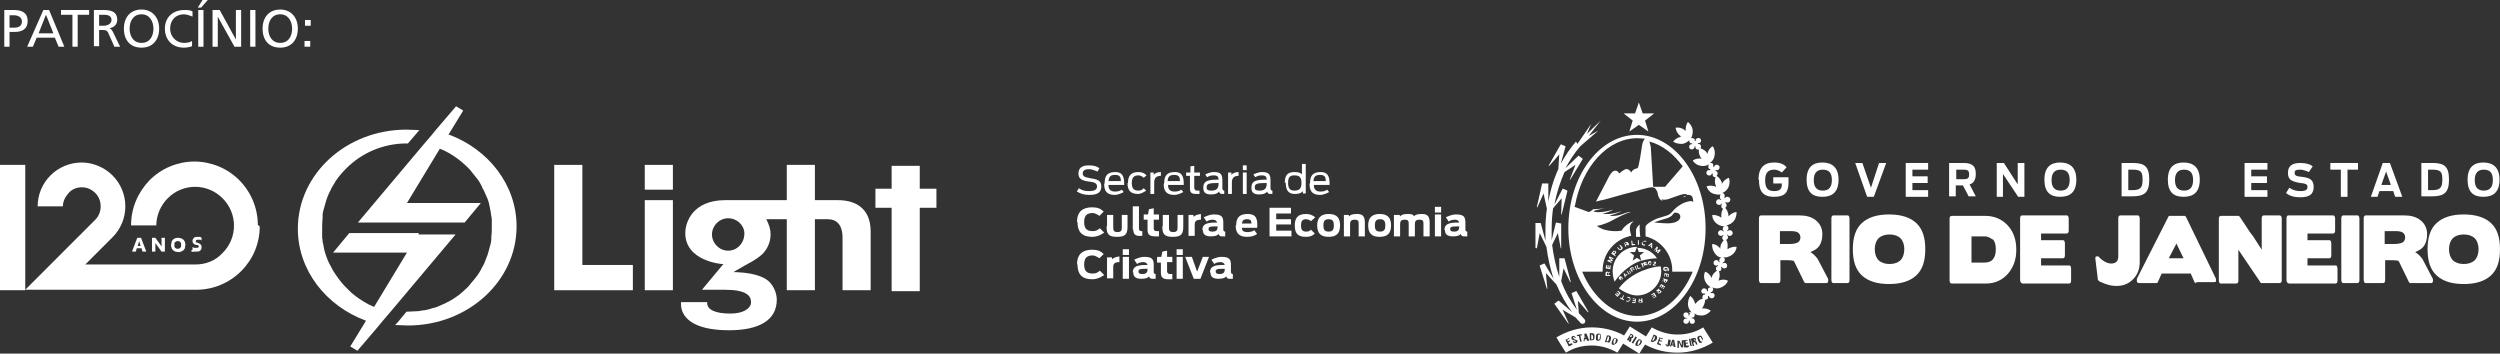 <?xml version="1.0" encoding="UTF-8"?>
<svg id="Camada_2" data-name="Camada 2" xmlns="http://www.w3.org/2000/svg" viewBox="0 0 52.46 7.42">
  <rect x="0" y="0" width="52.46" height="7.42" fill="#333333" stroke="none"/>
  <defs>
    <style>
      .cls-1, .cls-2 {
        fill: #fff;
      }

      .cls-2 {
        fill-rule: evenodd;
      }
    </style>
  </defs>
  <g id="Layer_1" data-name="Layer 1">
    <g>
      <g>
        <g>
          <g>
            <polygon class="cls-2" points="12.22 5.56 12.22 3.46 11.63 3.46 11.63 6.09 13.28 6.09 13.28 5.56 12.22 5.56"/>
            <rect class="cls-1" x="13.53" y="4.2" width=".59" height="1.89"/>
            <rect class="cls-1" x="13.53" y="3.46" width=".59" height=".52"/>
            <path class="cls-2" d="M17.59,4.2h-.49v-.74h-.59v.74h-1.29c-.68,0-.84.46-.84.69,0,.59.76.65.77.65h.03s-.45.54-.45.54h.02c.11,0,.27,0,.46,0,.44,0,.55.12.55.26,0,.13-.16.24-.43.24-.32,0-.49-.08-.49-.22v-.02h-.55s0,.03,0,.04c0,.25.21.55,1.01.55.61,0,1-.2,1-.64,0-.09-.03-.24-.15-.37-.06-.06-.22-.19-.71-.21-.02,0-.03,0-.05,0,0,0,.08-.05.12-.07.16-.1.34-.17.49-.31.1-.1.17-.25.17-.41,0-.11-.03-.2-.09-.32h.43v1.49h.59v-1.49h.27c.18,0,.31.11.31.39v1.1h.59v-1.23c0-.51-.34-.66-.69-.66h0ZM15.28,5.26c-.19,0-.34-.16-.34-.34s.15-.34.34-.34.34.15.34.32c0,.2-.15.36-.34.36Z"/>
            <g>
              <path class="cls-2" d="M9.39,2.86l.03-.05.3-.49-.15-.09-.41.48-.05.06-.04.05-.18.21-1.38,1.64h2.24l.34-.41h-1.55l.69-1.14c.25.1.46.26.64.45.01.01.02.03.03.04.04.05.08.1.12.15.04.05.07.11.1.17,0,.02.02.04.03.06.03.06.05.12.08.18.02.05.03.09.04.14.01.05.02.1.03.15,0,.05.02.1.02.15,0,.05,0,.1,0,.15,0,.07,0,.14-.01.2,0,.02,0,.03,0,.05,0,.07-.02.13-.04.2-.01.05-.03.1-.04.14-.02.06-.05.12-.07.18-.03.05-.05.1-.08.15-.04.07-.09.14-.15.21-.04.04-.07.09-.11.13-.06.06-.13.12-.19.17-.07.05-.14.1-.22.14-.03.01-.05.03-.08.04-.03.01-.06.03-.09.04-.04.02-.09.04-.14.05-.06.02-.13.04-.19.05-.05,0-.1.02-.15.02-.07,0-.14.01-.2.01-.01,0-.02,0-.03,0l-.19.23-.05.05c.09,0,.18.01.27.01,1.26,0,2.28-.93,2.28-2.08,0-.87-.59-1.62-1.43-1.93Z"/>
              <path class="cls-2" d="M8.79,4.89h-1.46l-.34.41h1.55l-.69,1.14c-.15-.06-.29-.15-.42-.25-.04-.03-.08-.07-.12-.11-.03-.03-.06-.06-.09-.09-.09-.1-.16-.2-.23-.31-.03-.06-.06-.11-.09-.17-.05-.11-.09-.22-.11-.34,0-.03-.01-.06-.02-.09,0-.03,0-.06-.01-.09,0-.06,0-.12,0-.19,0-.08,0-.15.01-.23,0-.02,0-.04,0-.06,0-.04.01-.07.02-.11.02-.07.04-.14.06-.21.03-.09.07-.17.11-.25.03-.05.06-.1.09-.15.06-.09.14-.18.22-.26.32-.32.77-.52,1.26-.52.01,0,.02,0,.03,0l.24-.28c-.09,0-.18-.01-.27-.01-1.26,0-2.28.93-2.28,2.08,0,.87.59,1.62,1.43,1.93l-.03.05-.3.49.15.09.41-.48.05-.06.04-.05.18-.21,1.38-1.64h-.78Z"/>
            </g>
            <polygon class="cls-2" points="19.65 3.96 19.3 3.96 19.3 3.48 18.71 3.48 18.71 3.96 18.37 3.96 18.37 4.36 18.71 4.36 18.71 6.11 19.3 6.11 19.3 4.36 19.65 4.36 19.65 3.96"/>
          </g>
          <path class="cls-1" d="M5.45,4.75c0,.36-.14.69-.39.94s-.59.39-.94.39H.53l1.47-1.47c.15-.15.15-.41,0-.56-.07-.07-.17-.12-.28-.12s-.21.04-.28.12-.12.17-.12.28h-.53c0-.25.1-.48.27-.65s.41-.27.65-.27.48.1.65.27c.36.36.36.94,0,1.3l-.57.57h2.31c.22,0,.42-.08.57-.24.32-.32.32-.83,0-1.15s-.83-.32-1.15,0c-.15.15-.24.36-.24.57h-.53c0-.36.14-.69.39-.95.25-.25.59-.39.94-.39s.69.14.94.39.39.59.39.94ZM0,3.46v2.63h.53v-2.63h-.53ZM2.77,5.28h.08l.02-.07h.1l.02.07h.08l-.11-.29h-.08l-.11.29ZM2.89,5.16l.03-.1.03.1h-.07ZM3.19,5.28h.07v-.18l.13.18h.07v-.29h-.07v.18l-.13-.18h-.07v.29ZM3.8,5.28s.04-.02.05-.03c.01-.01.03-.03.03-.05s.01-.04.01-.06,0-.04-.01-.06c0-.02-.02-.03-.03-.05-.01-.01-.03-.02-.05-.03-.02,0-.04-.01-.06-.01s-.04,0-.06.01c-.02,0-.04.02-.05.03-.01.01-.03.03-.03.05,0,.02-.01.04-.01.06s0,.04.01.06c0,.02.02.03.03.05.01.01.03.02.05.03.02,0,.04.01.06.01s.04,0,.06-.01ZM3.8,5.18s-.02.02-.03.03-.02.01-.04.01-.03,0-.04-.01c-.01,0-.02-.02-.03-.03,0-.01,0-.03,0-.04s0-.03,0-.04c0-.01.02-.02.03-.03s.02-.01.04-.01.03,0,.04.01c.01,0,.02.02.03.03,0,.01,0,.03,0,.04s0,.03,0,.04ZM4,5.27s.02,0,.03.01.02,0,.04,0c.01,0,.03,0,.04,0,.04,0,.07,0,.09-.02.02-.02.03-.04.03-.07,0-.02,0-.04-.02-.06-.01-.01-.04-.03-.07-.04-.02,0-.03,0-.03-.01,0,0,0-.01,0-.02,0-.02.01-.03.04-.03.01,0,.03,0,.04,0,.01,0,.03,0,.04.02v-.06s-.01-.01-.03-.02c-.02,0-.03,0-.05,0-.03,0-.06,0-.08.02-.02.02-.03.04-.03.06,0,.02,0,.04.02.06s.04.03.07.03c.01,0,.02,0,.03.01,0,0,.01,0,.01.01,0,0,0,0,0,.01,0,.02-.01.03-.04.03-.02,0-.03,0-.05,0s-.03-.01-.04-.02v.06Z"/>
        </g>
        <g>
          <g>
            <path class="cls-1" d="M22.6,4.01l.04-.06c.07.05.14.06.21.06.12,0,.17-.03.17-.1s-.07-.09-.17-.1c-.14-.02-.22-.05-.22-.17s.08-.17.22-.17c.1,0,.17.02.22.06l-.04.07s-.11-.05-.17-.05c-.1,0-.14.03-.14.09,0,.07.06.08.16.1.13.02.23.04.23.17,0,.12-.07.18-.25.18-.1,0-.18-.02-.26-.07"/>
            <path class="cls-1" d="M23.18,3.84c0-.13.04-.23.22-.23s.19.13.19.27h-.33c0,.08.03.14.14.14.07,0,.11-.02.14-.04l.04.05s-.1.06-.19.06c-.18,0-.22-.1-.22-.23M23.26,3.8h.26c0-.07-.01-.13-.12-.13s-.13.05-.14.13"/>
            <path class="cls-1" d="M23.67,3.84c0-.14.05-.23.22-.23.08,0,.13.03.17.07l-.06.05s-.05-.05-.11-.05c-.11,0-.14.06-.14.16s.03.16.14.16c.05,0,.08-.02.11-.05l.05.05s-.09.07-.17.07c-.17,0-.22-.09-.22-.23"/>
            <path class="cls-1" d="M24.15,3.62h.06s0,.05,0,.05c.02-.03.07-.06.15-.06v.08c-.11,0-.14.06-.14.14v.24h-.08v-.45Z"/>
            <path class="cls-1" d="M24.43,3.84c0-.13.04-.23.22-.23s.19.13.19.27h-.33c0,.08.03.14.14.14.07,0,.11-.02.14-.04l.04.05s-.1.06-.19.06c-.18,0-.22-.1-.22-.23M24.5,3.8h.26c0-.07-.01-.13-.12-.13s-.13.05-.14.13"/>
            <path class="cls-1" d="M24.9,3.62h.08v-.13s.08-.01.08-.01v.14h.12v.07h-.12v.25s0,.06.06.06h.05v.07s-.06,0-.07,0c-.11,0-.13-.04-.13-.12v-.26h-.08v-.07Z"/>
            <path class="cls-1" d="M25.25,3.94c0-.13.07-.17.3-.17h.02c0-.06-.02-.09-.11-.09-.06,0-.1.02-.13.04l-.04-.06s.1-.05.18-.05c.15,0,.18.05.18.18v.16s0,.05.04.05v.07s-.02,0-.03,0c-.05,0-.07-.01-.08-.05-.03.04-.08.06-.17.06-.13,0-.16-.06-.16-.14M25.57,3.87v-.03h-.02c-.19,0-.23.02-.23.09,0,.05.02.07.1.07.1,0,.15-.04.15-.14"/>
            <path class="cls-1" d="M25.78,3.62h.06s0,.05,0,.05c.02-.03.07-.06.15-.06v.08c-.11,0-.14.06-.14.14v.24h-.08v-.45Z"/>
            <path class="cls-1" d="M26.08,3.47h.08v.1h-.08v-.1ZM26.08,3.62h.08v.45h-.08v-.45Z"/>
            <path class="cls-1" d="M26.26,3.94c0-.13.07-.17.3-.17h.02c0-.06-.02-.09-.11-.09-.06,0-.1.02-.13.04l-.04-.06s.1-.05.18-.05c.15,0,.18.05.18.18v.16s0,.05.04.05v.07s-.02,0-.03,0c-.05,0-.07-.01-.08-.05-.03.04-.08.06-.17.06-.13,0-.16-.06-.16-.14M26.58,3.87v-.03h-.02c-.19,0-.23.02-.23.09,0,.05.02.07.1.07.1,0,.15-.04.15-.14"/>
            <path class="cls-1" d="M26.96,3.84c0-.14.04-.23.2-.23.09,0,.14.02.16.05v-.22h.08v.62h-.06s0-.05,0-.05c-.03.04-.08.06-.17.06-.15,0-.19-.1-.19-.24M27.31,3.84c0-.12-.04-.16-.15-.16s-.13.06-.13.16.03.16.13.16.15-.04.15-.16"/>
            <path class="cls-1" d="M27.49,3.84c0-.13.04-.23.22-.23s.19.13.19.27h-.33c0,.08.03.14.14.14.07,0,.11-.02.14-.04l.04.05s-.1.06-.19.06c-.18,0-.22-.1-.22-.23M27.56,3.8h.26c0-.07-.01-.13-.12-.13s-.13.05-.14.13"/>
            <path class="cls-1" d="M22.6,4.66c0-.22.12-.31.32-.31.11,0,.18.03.24.09l-.09.09s-.08-.06-.14-.06c-.13,0-.18.06-.18.19s.05.19.18.19c.08,0,.11-.03.15-.06l.09.09s-.11.09-.25.09c-.22,0-.31-.11-.31-.31"/>
            <path class="cls-1" d="M23.23,4.75v-.24h.13v.25c0,.06,0,.11.09.11s.09-.05.09-.11v-.25h.12v.24c0,.16-.04.22-.22.22s-.22-.06-.22-.22"/>
            <path class="cls-1" d="M23.77,4.82v-.49h.13v.47s0,.05.05.05h.02v.1s-.04,0-.06,0c-.08,0-.13-.03-.13-.14"/>
            <path class="cls-1" d="M24.01,4.5h.08l.02-.11.1-.02v.13h.11v.11h-.11v.19s0,.05.06.05h.05v.11s-.05,0-.08,0c-.12,0-.16-.04-.16-.14v-.21h-.08v-.11Z"/>
            <path class="cls-1" d="M24.4,4.75v-.24h.13v.25c0,.06,0,.11.09.11s.09-.05.09-.11v-.25h.12v.24c0,.16-.04.22-.22.22s-.22-.06-.22-.22"/>
            <path class="cls-1" d="M24.94,4.51h.1s.01.04.01.04c.02-.03.08-.05.15-.06v.12c-.11,0-.13.04-.13.11v.23h-.13v-.45Z"/>
            <path class="cls-1" d="M25.23,4.83c0-.13.09-.16.29-.16h.02s-.01-.06-.09-.06c-.06,0-.11.02-.13.04l-.06-.09s.11-.06.21-.06c.17,0,.2.05.2.18v.14s0,.04.04.04v.1s-.03,0-.05,0c-.05,0-.07,0-.09-.05-.02.03-.07.05-.16.05-.14,0-.17-.06-.17-.14M25.55,4.77v-.02h-.01c-.16,0-.18.01-.18.06,0,.03.02.05.08.05.08,0,.11-.03.11-.1"/>
            <path class="cls-1" d="M25.94,4.73c0-.13.04-.24.24-.24s.21.13.2.29h-.32c0,.06.03.09.12.09.07,0,.11-.02.14-.04l.06.08c-.06.04-.12.06-.21.06-.2,0-.24-.11-.24-.24M26.06,4.69h.2c0-.05-.01-.09-.09-.09s-.1.03-.11.09"/>
            <polygon class="cls-1" points="26.64 4.36 27.09 4.36 27.09 4.48 26.78 4.48 26.78 4.6 27.09 4.6 27.09 4.71 26.78 4.71 26.78 4.84 27.1 4.84 27.1 4.96 26.64 4.96 26.64 4.36"/>
            <path class="cls-1" d="M27.17,4.73c0-.13.04-.24.24-.24.08,0,.14.03.19.07l-.09.08s-.05-.04-.1-.04c-.09,0-.11.05-.11.13s.02.13.11.13c.04,0,.07-.01.1-.04l.08.08c-.05.05-.1.07-.19.07-.19,0-.23-.1-.23-.24"/>
            <path class="cls-1" d="M27.64,4.73c0-.15.07-.24.24-.24s.24.08.24.24-.07.24-.24.24-.24-.08-.24-.24M27.99,4.73c0-.08-.02-.13-.11-.13s-.11.05-.11.13.02.13.11.13.11-.05.11-.13"/>
            <path class="cls-1" d="M28.2,4.51h.1s.01.03.01.03c.02-.03.07-.05.17-.05.14,0,.16.08.16.19v.28h-.13v-.25c0-.06,0-.1-.08-.1-.09,0-.1.04-.1.1v.25h-.13v-.45Z"/>
            <path class="cls-1" d="M28.71,4.73c0-.15.07-.24.24-.24s.24.08.24.24-.07.24-.24.24-.24-.08-.24-.24M29.07,4.73c0-.08-.02-.13-.11-.13s-.11.05-.11.13.02.13.11.13.11-.05.11-.13"/>
            <path class="cls-1" d="M29.27,4.51h.1s.01.03.01.03c.02-.03.07-.05.16-.05.1,0,.12.02.13.05.02-.03.07-.05.17-.05.14,0,.16.08.16.19v.28h-.13v-.25c0-.06,0-.1-.08-.1-.09,0-.1.04-.1.1v.25h-.13v-.25c0-.06,0-.1-.08-.1-.09,0-.1.04-.1.1v.25h-.13v-.45Z"/>
            <path class="cls-1" d="M30.11,4.34h.13v.12h-.13v-.12ZM30.11,4.5h.13v.46h-.13v-.46Z"/>
            <path class="cls-1" d="M30.31,4.83c0-.13.09-.16.29-.16h.02s-.01-.06-.09-.06c-.06,0-.11.02-.13.04l-.06-.09s.11-.06.21-.06c.17,0,.2.05.2.18v.14s0,.04.04.04v.1s-.03,0-.05,0c-.05,0-.07,0-.09-.05-.02.03-.07.05-.16.05-.14,0-.17-.06-.17-.14M30.62,4.77v-.02h-.01c-.16,0-.18.01-.18.06,0,.03.02.05.08.05.08,0,.11-.03.11-.1"/>
            <path class="cls-1" d="M22.6,5.55c0-.22.12-.31.32-.31.11,0,.18.03.24.09l-.09.09s-.08-.06-.14-.06c-.13,0-.18.06-.18.19s.05.19.18.19c.08,0,.11-.03.15-.06l.09.09s-.11.09-.25.09c-.22,0-.31-.11-.31-.31"/>
            <path class="cls-1" d="M23.23,5.4h.1s.01.04.01.04c.02-.03.08-.05.15-.06v.12c-.11,0-.13.04-.13.11v.23h-.13v-.45Z"/>
            <path class="cls-1" d="M23.56,5.23h.13v.12h-.13v-.12ZM23.56,5.39h.13v.46h-.13v-.46Z"/>
            <path class="cls-1" d="M23.77,5.72c0-.13.09-.16.29-.16h.02s-.01-.06-.09-.06c-.06,0-.11.02-.13.04l-.06-.09s.11-.06.21-.06c.17,0,.2.05.2.18v.14s0,.04.04.04v.1s-.03,0-.05,0c-.05,0-.07,0-.09-.05-.02.03-.07.05-.16.05-.14,0-.17-.06-.17-.14M24.08,5.66v-.02h-.01c-.16,0-.18.01-.18.06,0,.03.02.05.08.05.08,0,.11-.03.11-.1"/>
            <path class="cls-1" d="M24.29,5.39h.08l.02-.11.1-.02v.13h.11v.11h-.11v.19s0,.06.06.06h.05v.11s-.05,0-.08,0c-.12,0-.16-.04-.16-.14v-.21h-.08v-.11Z"/>
            <path class="cls-1" d="M24.69,5.23h.13v.12h-.13v-.12ZM24.69,5.39h.13v.46h-.13v-.46Z"/>
            <polygon class="cls-1" points="24.87 5.39 25.01 5.39 25.12 5.7 25.24 5.39 25.37 5.39 25.19 5.85 25.05 5.85 24.87 5.39"/>
            <path class="cls-1" d="M25.39,5.72c0-.13.09-.16.29-.16h.02s-.01-.06-.09-.06c-.06,0-.11.02-.13.04l-.06-.09s.11-.06.21-.06c.17,0,.2.05.2.18v.14s0,.04.04.04v.1s-.03,0-.05,0c-.05,0-.07,0-.09-.05-.02.03-.07.05-.16.05-.14,0-.17-.06-.17-.14M25.7,5.66v-.02h-.01c-.16,0-.18.01-.18.06,0,.03.02.05.08.05.08,0,.11-.03.11-.1"/>
          </g>
          <g>
            <path class="cls-2" d="M35.43,6.56s.04-.02.07,0c-.04-.04-.07-.09-.08-.16,0-.07.01-.14.05-.19.05.04.09.1.1.17,0,0,.01-.02.02-.02.04-.05.08-.08.14-.09-.01-.02-.01-.04,0-.06,0-.02.03-.03.05-.03,0,0,0-.01,0-.02-.02,0-.04,0-.05,0-.03-.02-.04-.05-.02-.08.02-.03.05-.04.08-.02.02,0,.03.03.03.05,0,0,.01,0,.02,0,0-.02,0-.04,0-.05.01-.02.03-.03.06-.03-.05-.03-.09-.07-.12-.13-.03-.07-.03-.14,0-.2.06.02.11.07.14.14,0,0,0-.02,0-.03.02-.06.06-.1.11-.13-.02-.01-.03-.04-.02-.06,0-.02.02-.03.04-.04,0,0,0-.01,0-.02-.01.01-.03.02-.05.01-.03,0-.05-.04-.04-.07,0-.03.04-.05.07-.04.02,0,.03.02.04.04,0,0,.01,0,.02,0-.01-.01-.02-.03-.01-.05,0-.03.03-.04.05-.04-.06-.01-.11-.04-.15-.1-.04-.06-.06-.13-.05-.19.06,0,.13.04.17.1,0,0,0-.02,0-.03,0-.06.04-.11.07-.15-.02-.01-.03-.03-.03-.05,0-.02.01-.04.03-.05,0,0-.01,0-.01-.01-.01.01-.03.02-.05.02-.03,0-.06-.03-.06-.06,0-.03.03-.06.06-.06.02,0,.04.01.05.03,0,0,0,0,.01-.01-.01-.01-.02-.03-.02-.05,0-.03.02-.05.04-.05-.06,0-.12-.02-.17-.06-.06-.05-.09-.11-.09-.18.06,0,.13.01.19.06,0,0,0-.02,0-.03,0-.06,0-.11.04-.16-.02,0-.04-.02-.04-.05,0-.02,0-.04.02-.05,0,0-.01,0-.02-.01,0,.02-.02.03-.04.03-.03,0-.06-.01-.07-.05,0-.03.01-.06.05-.07.02,0,.04,0,.05.02,0,0,0-.01.01-.02-.02,0-.03-.02-.03-.04,0-.02,0-.04.02-.06-.05.01-.11,0-.17-.02-.07-.03-.11-.09-.13-.15.06-.02.13-.02.2.01,0,0,0-.02-.01-.03-.02-.06-.02-.12,0-.17-.02,0-.05-.01-.06-.03,0-.02,0-.04,0-.05,0,0-.01,0-.02,0,0,.02-.01.03-.03.04-.03.01-.06,0-.08-.03-.01-.03,0-.06.03-.08.02,0,.04,0,.05,0,0,0,0-.01,0-.02-.02,0-.03-.01-.04-.03-.01-.02,0-.05.01-.07-.05.03-.11.04-.17.03-.07-.01-.13-.05-.17-.11.05-.04.12-.05.19-.04,0,0-.01-.01-.02-.02-.03-.05-.05-.11-.04-.17-.02,0-.05,0-.06-.02-.01-.01-.02-.03-.01-.05,0,0-.01,0-.02,0,0,.02,0,.04-.02.05-.02.02-.06.02-.08,0-.02-.02-.02-.06,0-.08.01-.01.03-.02.05-.01,0,0,0-.01,0-.02-.02,0-.04,0-.05-.02-.01-.01-.02-.03-.01-.05-.04.04-.09.07-.15.08-.07,0-.14-.01-.19-.05.04-.05.1-.09.17-.1,0,0-.02,0-.02-.02-.06-.04-.09-.11-.1-.17.06-.01.13,0,.19.05,0,0,.01.01.02.02,0-.07.01-.14.05-.19.05.04.09.1.1.17,0,.06,0,.12-.04.17.02-.01.05,0,.07.01.01.01.02.03.01.05,0,0,.01,0,.02,0,0-.02,0-.04.02-.05.02-.02.06-.02.08,0,.02.02.02.06,0,.08-.01.01-.03.02-.05.01,0,0,0,.01,0,.02.02,0,.04,0,.05.02.02.02.02.05,0,.07.05.02.11.05.14.1,0,0,.01.02.01.02.01-.07.05-.13.11-.16.04.05.05.12.04.19-.01.07-.05.13-.1.16.03,0,.06,0,.07.03,0,.02,0,.04,0,.05,0,0,.01,0,.02,0,0-.02.02-.03.03-.04.03-.01.06,0,.08.03.01.03,0,.06-.03.08-.02,0-.04,0-.05,0,0,0,0,.01,0,.02.02,0,.03.01.04.03.01.02,0,.05-.02.07.05.03.09.08.11.14,0,0,0,.02,0,.03.03-.06.09-.11.15-.13.02.06.02.13-.01.2-.03.06-.08.1-.13.12.02,0,.05.02.05.05,0,.02,0,.04-.01.05,0,0,.01,0,.02.01,0-.02.02-.03.04-.03.03,0,.06.01.07.05,0,.03-.01.06-.05.07-.02,0-.04,0-.05-.01,0,0,0,.01-.01.02.02,0,.03.02.03.04,0,.02,0,.05-.03.06.04.04.06.09.07.15,0,0,0,.02,0,.03.05-.05.11-.09.17-.09,0,.06-.01.13-.06.19-.04.05-.1.08-.16.09.03,0,.05.03.05.06,0,.02-.01.04-.03.05,0,0,0,0,.01.01.01-.01.03-.02.05-.02.03,0,.06.03.06.06,0,.03-.03.06-.06.06-.02,0-.04,0-.05-.03,0,0,0,0-.01.01.01.01.02.03.02.05,0,.03-.02.05-.04.05.03.05.04.1.03.17,0,0,0,.02,0,.03.06-.04.13-.06.19-.05,0,.06-.04.13-.1.17-.06.04-.12.06-.18.05.03.01.04.04.03.07,0,.02-.02.03-.04.04,0,0,0,0,0,.02.01-.01.03-.02.05-.01.03,0,.05.04.04.07,0,.03-.04.05-.07.04-.02,0-.03-.02-.04-.03,0,0-.01,0-.02,0,.01.01.02.03.01.05,0,.03-.03.04-.05.04.02.05.02.12,0,.17,0,0,0,.02-.01.03.07-.03.14-.03.2,0-.02.06-.07.11-.14.14-.06.03-.13.03-.19,0,.02.02.03.05.01.07,0,.02-.03.03-.04.03,0,0,0,.01,0,.02.02,0,.04,0,.05,0,.03.02.04.05.02.08-.02.03-.05.04-.08.02-.02,0-.03-.03-.03-.04,0,0-.01,0-.02,0,0,.02,0,.04,0,.05-.01.02-.04.03-.06.03,0,.05-.02.11-.05.16,0,0-.01.01-.02.02.07,0,.14.01.19.05-.04.05-.1.09-.17.1-.07,0-.13,0-.18-.05.02.02.01.06,0,.08-.01.01-.03.02-.05.01,0,0,0,.01,0,.02.02,0,.04,0,.05.02.02.02.02.06,0,.08-.02.02-.06.02-.08,0-.01-.01-.02-.03-.01-.05,0,0-.01,0-.02,0,0,.02,0,.04-.02.05-.02.02-.06.02-.08,0-.02-.02-.02-.06,0-.08.01-.01.03-.02.05-.01,0,0,0-.01,0-.02-.02,0-.04,0-.05-.02-.02-.02-.02-.06,0-.08.02-.02.06-.02.08,0,.01.01.02.03.01.05,0,0,.01,0,.02,0,0-.02,0-.04.02-.05"/>
            <path class="cls-2" d="M33.07,2.97c-.12.14-.23.3-.32.47l.1-.36s0-.01,0-.01l-.09-.04s-.01,0-.01,0l-.25.44s0,.01,0,.01c0,0,.01,0,.01,0,0,0,.18-.2.21-.24l-.02.31s-.03.06-.04.09c-.08.19-.13.38-.17.59v-.38s-.01,0-.02,0h-.1s-.01-.01-.01,0l-.11.49s0,.01,0,.01c0,0,.01,0,.01,0,0,0,.11-.25.13-.29l.07.32c-.02.14-.03.29-.03.43,0,.08,0,.16,0,.24l-.1-.37s0,0-.01,0h-.1s0,.02,0,.02v.5s.01,0,.02.01c0,0,.01,0,.01,0,0,0,.05-.27.06-.32l.14.29c.03.23.08.45.15.67l-.19-.32s0,0-.01,0l-.09.04s0,0,0,.01l.15.48s0,0,.01,0c0,0,0,0,0-.01h0s-.03-.27-.03-.32l.22.24c.09.21.2.41.33.58l-.28-.24s0,0-.01,0l-.08.06s0,0,0,.01l.29.41s0,0,.01,0c0,0,0,0,0,0,0,0,0,0,0,0,0,0-.11-.25-.13-.29l.27.16s.08.09.11.12c.02.02.06.02.08,0,.02-.02.02-.06,0-.08-.04-.04-.08-.09-.12-.13l-.02-.26s.21.24.21.24c0,0,0,0,.01,0,0,0,0,0,0-.01l-.25-.43s0,0-.01,0l-.09.04s0,0,0,.01l.11.34c-.13-.17-.25-.38-.33-.6l.05-.27s.14.29.14.29c0,0,0,0,.01,0,0,0,0,0,0-.01l-.13-.49s0,0-.01,0h-.1s0,.02,0,.02v.37c-.07-.21-.12-.44-.15-.67l.12-.25c.01.05.06.32.06.32,0,0,0,0,.01,0,0,0,0,0,0-.01v-.5s0,0,0-.01l-.1-.02s-.01,0-.01,0l-.09.37c0-.08,0-.15,0-.23,0-.15.01-.3.03-.44l.18-.21c0,.05-.01.33-.01.33h0s0,.01,0,.01c0,0,.01,0,.01,0l.12-.49s0-.01,0-.01l-.09-.04s-.01,0-.01,0l-.17.33c.04-.24.12-.47.21-.68l.23-.15s-.12.31-.12.31c0,0,0,0,0,0,0,0,0,0,0,0,0,0,.01,0,.01,0l.26-.43s0-.01,0-.01l-.08-.06s0,0-.01,0l-.27.26c.09-.17.19-.32.31-.46l.38-.33s0,0,0,0c0,0,0,0,0,0,0,0-.11.06-.2.11l.25-.32s0,0,0,0c0,0,0,0,0,0l-.29.28c.04-.09.09-.21.09-.21,0,0,0,0,0,0,0,0,0,0,0,0l-.29.42h0Z"/>
            <path class="cls-2" d="M35.14,4.46s0,0-.03.03c0,0,0,0,0,0-.03.05-.08.07-.13.09-.06.02-.19.05-.27.09.06,0,.29.03.37.01.09-.01.18-.06.18-.13,0-.07-.06-.09-.13-.09M35.32,4.14h0s.02-.04.06-.01c0,0-.04,0-.06.01M34.33,4.97s0-.1,0-.13c0-.05.03-.09.08-.13-.01.02,0,.2.01.26-.02,0-.04,0-.06,0-.01,0-.02,0-.03,0M34.61,2.97s.03.11.03.11l.05.84h.25s.37-.43.37-.43c-.19-.26-.43-.45-.7-.52M33.04,4.34l.3.11s.07-.03.09-.06c.12,0,.23-.02.27-.03-.04.01-.26.06-.26.07,0,.02.14.05.41-.03-.04.03-.15.07-.23.09,0,0,0,0,.02,0,.05,0,.16.02.39-.06-.05.03-.16.07-.24.09-.04.01.07.02.16,0,.09-.02.17-.06.23-.07h.05c-.09.01-.32.13-.39.17-.08.05-.25.11-.33.12.03.03.13.08.2.09.08.02.21.03.32.01.04-.09.18-.18.25-.2-.08.07-.08.11-.08.16,0,.03.02.11.03.15-.02,0-.03,0-.05.01h0c-.31.08-.55.37-.55.71,0,0,0,.02,0,.03h-.43c.23.55.67.93,1.16.93s.93-.37,1.16-.93h-.43s0-.02,0-.03c0-.34-.24-.63-.56-.71h0,0s0-.17,0-.2c0-.04.09-.1.15-.13.06-.04.17-.07.24-.09.07-.02.1-.03.12-.05.03-.02.05-.05.09-.09.01-.01.02-.02.02-.02,0,0,.08-.08.2-.13.03-.01.1-.03.12-.03.03,0,.04,0,.06.02,0-.03,0-.05-.01-.08,0-.03-.03-.08-.12-.07-.01-.03-.08-.02-.14,0-.06.02-.18.06-.23.08-.05.02-.13.03-.16.01,0,.02.02.03.04.03,0,0-.01,0-.02,0-.03,0-.06-.02-.08-.07-.03-.05-.02-.1-.04-.13-.02-.03-.03-.08-.11-.08s-.28.07-.45.11c-.17.04-.46.13-.59.16-.03,0-.08.02-.13.03l.25-.48c.14-.3.24-.11.24-.11,0,0,.05-.05.11-.08.08-.05.14.06.14.06,0,0,.02-.07.13-.09.03,0,.09-.43.09-.43,0,0,.01-.14.07-.19-.05,0-.1-.01-.16-.01-.63,0-1.16.6-1.31,1.41M34.35,2.83c-.8,0-1.44.88-1.44,1.96s.65,1.96,1.44,1.96,1.44-.88,1.44-1.96-.65-1.96-1.44-1.96"/>
            <path class="cls-1" d="M33.74,5.74h0s0-.02-.01-.02c-.01,0-.01,0-.01.02v.03s.03,0,.03,0v-.03ZM33.76,5.75v.02s.03,0,.03,0v.02s-.1,0-.1,0v-.05s0-.04.03-.04c.01,0,.03,0,.03.02l.03-.02v.02s-.03.02-.03.02Z"/>
            <polygon class="cls-1" points="33.69 5.63 33.71 5.56 33.73 5.56 33.72 5.61 33.74 5.61 33.74 5.57 33.76 5.57 33.75 5.62 33.77 5.62 33.78 5.57 33.8 5.57 33.79 5.65 33.69 5.63"/>
            <polygon class="cls-1" points="33.73 5.48 33.74 5.45 33.81 5.46 33.76 5.41 33.77 5.38 33.86 5.42 33.85 5.44 33.79 5.41 33.84 5.46 33.84 5.48 33.77 5.47 33.82 5.5 33.82 5.52 33.73 5.48"/>
            <path class="cls-1" d="M33.89,5.3h0s0-.02,0-.02c0,0-.01,0-.02,0l-.02.02.02.02.02-.02ZM33.82,5.31l.03-.04s.03-.02.05,0c.02.01.02.03,0,.05l-.02.02.02.02v.02s-.09-.06-.09-.06Z"/>
            <path class="cls-1" d="M33.97,5.24l-.04-.05h.02s.03.03.03.03c0,.01.02.02.03,0,.02-.01.01-.02,0-.03l-.03-.05h.02s.04.04.04.04c.01.01.02.03-.01.06-.03.02-.05,0-.06,0"/>
            <path class="cls-1" d="M34.15,5.16h0s.01,0,.01-.02c0,0,0,0-.02,0h-.02s0,.03,0,.03h.02ZM34.13,5.12h0s.01,0,0-.02c0,0,0,0-.02,0h-.02s0,.03,0,.03h.02ZM34.08,5.1l.04-.02s.04,0,.04,0c0,.01,0,.02,0,.02.01,0,.02,0,.02.02,0,.02,0,.03-.03.04l-.04.02-.04-.09Z"/>
            <polygon class="cls-1" points="34.23 5.05 34.25 5.05 34.26 5.12 34.31 5.12 34.31 5.14 34.24 5.15 34.23 5.05"/>
            <polygon class="cls-1" points="34.37 5.04 34.39 5.04 34.39 5.14 34.37 5.13 34.37 5.04"/>
            <path class="cls-1" d="M34.46,5.09s.03-.04.06-.04c.02,0,.03.01.03.02h-.02s-.01,0-.02,0c-.02,0-.03,0-.04.02,0,.02,0,.03.02.04.01,0,.02,0,.03,0v.02s-.01.01-.03,0c-.04,0-.04-.03-.04-.06"/>
            <path class="cls-1" d="M34.65,5.17h0v-.04s-.03.03-.03.03h.03ZM34.65,5.1h.02s0,.11,0,.11h-.02s0-.03,0-.03l-.04-.02h-.01s-.02,0-.02,0l.08-.07Z"/>
            <polygon class="cls-1" points="34.77 5.17 34.79 5.19 34.77 5.26 34.83 5.23 34.85 5.25 34.79 5.32 34.77 5.3 34.81 5.26 34.75 5.29 34.74 5.28 34.76 5.21 34.72 5.26 34.71 5.25 34.77 5.17"/>
            <path class="cls-1" d="M34.97,5.6s.05.01.05.05c0,.02,0,.03-.01.04h-.02s0-.03,0-.04c0-.02-.01-.03-.03-.03-.02,0-.03,0-.03.03,0,.02,0,.02.02.02h0s0-.03,0-.03h.02s0,.05,0,.05h-.02s-.04,0-.05-.04c0-.04.01-.05.05-.05"/>
            <polygon class="cls-1" points="35.02 5.75 35.01 5.82 34.99 5.81 35 5.76 34.98 5.76 34.97 5.81 34.96 5.81 34.96 5.76 34.94 5.76 34.93 5.81 34.92 5.8 34.93 5.73 35.02 5.75"/>
            <path class="cls-1" d="M34.94,5.9h0s0,.02,0,.02c.01,0,.01,0,.02-.01v-.02s-.02,0-.02,0v.02ZM34.92,5.89v-.02s-.02-.01-.02-.01v-.02s.1.03.1.03l-.02.04s-.03.03-.04.02c-.01,0-.02-.01-.02-.03h-.04s0-.01,0-.01h.04Z"/>
            <polygon class="cls-1" points="34.94 6.01 34.9 6.07 34.89 6.06 34.92 6.02 34.9 6.01 34.87 6.05 34.86 6.04 34.88 6 34.86 5.99 34.84 6.03 34.82 6.02 34.86 5.96 34.94 6.01"/>
            <path class="cls-1" d="M34.8,6.12h0s0,.01,0,.02c0,0,.01,0,.02,0l.02-.02-.02-.02-.02.02ZM34.79,6.11v-.02s0-.02,0-.02v-.02s.08.07.08.07l-.03.03s-.04.02-.05,0c0,0-.02-.02,0-.04h-.04s.02-.03.02-.03h.04Z"/>
            <polygon class="cls-1" points="34.76 6.22 34.7 6.26 34.69 6.25 34.74 6.22 34.72 6.2 34.68 6.23 34.67 6.22 34.71 6.19 34.7 6.17 34.66 6.2 34.65 6.18 34.71 6.14 34.76 6.22"/>
            <path class="cls-1" d="M34.42,6.31h0s-.02,0-.02.02c0,.01,0,.01.02.01h.02s0-.03,0-.03h-.03ZM34.42,6.29h.02s0-.03,0-.03h.02s.01.09.01.09h-.05s-.04,0-.04-.02c0-.01,0-.03.02-.03l-.02-.03h.02s.02.03.02.03Z"/>
            <polygon class="cls-1" points="34.32 6.36 34.25 6.36 34.25 6.34 34.31 6.34 34.31 6.32 34.26 6.32 34.26 6.3 34.31 6.3 34.31 6.28 34.26 6.28 34.26 6.26 34.33 6.27 34.32 6.36"/>
            <path class="cls-1" d="M34.21,6.3s-.03.04-.06.03c-.02,0-.03-.01-.03-.02h.02s0,0,.02,0c.02,0,.03,0,.04-.02,0-.02,0-.03-.02-.04-.01,0-.02,0-.03,0v-.02s.01,0,.03,0c.03.01.04.03.03.06"/>
            <polygon class="cls-1" points="34.05 6.27 34.08 6.28 34.07 6.3 33.99 6.26 34 6.24 34.03 6.26 34.07 6.19 34.08 6.2 34.05 6.27"/>
            <polygon class="cls-1" points="33.94 6.23 33.89 6.18 33.9 6.16 33.94 6.2 33.95 6.18 33.91 6.15 33.93 6.14 33.96 6.17 33.98 6.15 33.94 6.12 33.95 6.1 34.01 6.15 33.94 6.23"/>
            <path class="cls-2" d="M34.85,5.59h0s.01.08.01.1c0,.28-.23.51-.51.51-.13,0-.29-.08-.38-.15h0c.28-.37.75-.46.87-.46h0ZM34.35,5.18h0l.04.11h.11s-.09.07-.09.07l.03.11s0,0,.01,0c.14-.04.27-.05.32-.05-.09-.14-.25-.22-.42-.22M33.84,5.69c0-.28.23-.51.51-.51l-.04.11h-.11s.09.07.09.07l-.03.11.09-.06.09.06c-.17.05-.39.2-.56.44-.02-.05-.04-.15-.04-.21"/>
            <path class="cls-1" d="M34.03,5.83h0s-.02,0-.02,0c0,.01,0,.02,0,.02,0,0,.01,0,.02,0,0,0,0-.02,0-.02M34.03,5.89h0s.01-.04,0-.05c0,0,0,.01-.01.02-.01.02-.03.01-.04,0-.01-.01-.02-.03,0-.05.02-.02.03-.02.05,0,.03.02.03.04,0,.07h0s-.01,0-.01,0Z"/>
            <path class="cls-1" d="M34.13,5.77h0l-.03-.02v.03s.03-.02.03-.02ZM34.08,5.74h.01s.08.03.08.03h-.02s-.01,0-.01,0l-.03.03h0s-.01.03-.01.03l-.03-.09Z"/>
            <path class="cls-1" d="M34.21,5.73h0s0-.01,0-.02c0,0,0,0-.02,0h-.02s.01.03.01.03h.02ZM34.19,5.7h0s0-.01,0-.02c0,0,0,0-.02,0h-.02s.01.03.01.03h.02ZM34.13,5.7l.03-.02s.03-.01.04,0c0,0,0,.02,0,.02,0,0,.02,0,.02,0,.01.02,0,.03-.01.04l-.03.02-.05-.07Z"/>
            <path class="cls-1" d="M34.27,5.65h0s.01,0,0-.02c0,0-.01,0-.02,0h-.02s.01.03.01.03h.02ZM34.27,5.67h-.02s.01.03.01.03h-.02s-.04-.07-.04-.07l.04-.02s.04,0,.04,0c0,.01,0,.02,0,.03l.03.02h-.02s-.03,0-.03,0Z"/>
            <polygon class="cls-1" points="34.3 5.59 34.32 5.58 34.35 5.66 34.34 5.67 34.3 5.59"/>
            <polygon class="cls-1" points="34.34 5.57 34.36 5.56 34.38 5.63 34.42 5.61 34.43 5.63 34.37 5.65 34.34 5.57"/>
            <polygon class="cls-1" points="34.45 5.55 34.44 5.55 34.43 5.53 34.47 5.52 34.49 5.61 34.47 5.61 34.45 5.55"/>
            <path class="cls-1" d="M34.56,5.56h0s0-.01-.02,0c-.01,0-.02,0-.02.02,0,0,0,.01.02,0,.01,0,.02,0,.02-.02M34.55,5.53h0s0,0-.02,0c-.01,0-.02,0-.01.01,0,0,0,0,.02,0,.01,0,.02,0,.01-.01M34.5,5.58s0-.02,0-.03c0,0-.01,0-.02-.02,0-.01,0-.02.03-.03.03,0,.04,0,.04.01,0,0,0,.02,0,.02.01,0,.02,0,.02.02,0,.01,0,.03-.03.03-.03,0-.04,0-.04-.02"/>
            <path class="cls-1" d="M34.64,5.52h0s0-.02-.02-.01c-.01,0-.02,0-.02.02,0,0,0,.01.02.01.01,0,.02,0,.02-.02M34.6,5.57h0s.03-.02.03-.03c0,0-.01,0-.02.01-.02,0-.03,0-.03-.03,0-.02,0-.03.03-.04.03,0,.04,0,.04.03,0,.04,0,.05-.05.06h0s0-.01,0-.01Z"/>
            <path class="cls-1" d="M34.68,5.56l.03-.03s.02-.02.02-.02c0,0,0,0-.02,0,0,0-.02,0-.02,0h0s.02-.02.03-.02c.02,0,.03,0,.03.02,0,.01,0,.02-.02.03l-.02.02h.04s0,.01,0,.01h-.07s0-.01,0-.01Z"/>
            <polygon class="cls-2" points="34.59 2.76 34.39 2.62 34.19 2.76 34.26 2.53 34.07 2.38 34.31 2.38 34.39 2.15 34.47 2.38 34.71 2.38 34.52 2.53 34.59 2.76"/>
            <path class="cls-2" d="M33.85,7.24h0s.06-.02.08-.05c.02-.04.03-.07-.02-.09-.05-.02-.06.02-.08.05-.01.04-.03.07.02.09M33.86,7.21h0s-.01-.02,0-.06c.01-.04.02-.05.04-.04.02,0,.01.02,0,.06-.01.04-.02.05-.04.04M33.68,7.18h.05c.05.03.06-.02.07-.05.01-.05.01-.07-.03-.09h-.05s-.04.13-.04.13ZM33.74,7.06h.02s.01.03,0,.06c-.01.04-.02.05-.04.04h-.01s.03-.1.03-.1ZM33.53,7.15h0c.05,0,.06-.03.06-.07,0-.04.01-.08-.04-.08-.05,0-.06.03-.06.07,0,.04-.01.08.04.08M33.54,7.13h0s-.02-.02-.01-.06c0-.04,0-.05.03-.05.02,0,.02.02.01.06,0,.04-.01.05-.03.05M33.36,7.14h.05c.05,0,.05-.05.05-.07,0-.05,0-.07-.05-.08h-.05s0,.15,0,.15ZM33.39,7.02h.02s.02.03.02.05c0,.04,0,.05-.02.05h-.02s0-.1,0-.1ZM33.28,7.09h-.03s0-.06,0-.06h0l.02.06ZM33.25,7.15h0v-.03s.05,0,.05,0v.03s.05,0,.05,0l-.06-.15h-.04s-.02.16-.02.16h.03ZM33.09,7.03h0v.02s.04,0,.04,0l.03.12h.03s-.03-.13-.03-.13h.03s0-.03,0-.03l-.1.02ZM33.09,7.14h0s-.07-.02-.08-.05c0-.01,0-.02.01-.02.01,0,.02,0,.02.02h.03s-.03-.05-.06-.04c-.04.01-.04.03-.03.06.01.04.08.02.08.05,0,0,0,.02,0,.02-.02,0-.02,0-.03-.02h-.03s.02.05.06.04c.02,0,.05-.02.04-.06M32.99,7.22h0v-.02s-.06.02-.06.02l-.02-.04.04-.02v-.02s-.05.02-.05.02l-.02-.03.05-.02v-.02s-.08.04-.08.04l.07.14.08-.04ZM34.34,7.26h0s.06,0,.09-.04c.02-.03.04-.07,0-.09-.04-.03-.06,0-.09.04-.02.03-.04.07,0,.09M34.36,7.24h0s0-.02.01-.06c.02-.03.03-.05.05-.04.01,0,0,.03-.01.06-.02.03-.03.05-.05.04M34.27,7.21h0l.08-.13-.03-.02-.08.13.03.02ZM34.19,7.09h0s.01.03,0,.04c0,0-.01.02-.01.03l.03.02s.02-.03.02-.04c.01-.02,0-.04,0-.04h0s.03,0,.04-.02c.01-.02,0-.04,0-.05l-.05-.03-.08.13.03.02.03-.05ZM34.23,7.03h.01s.01.02,0,.03c0,0-.01.02-.03.01h-.01s.02-.04.02-.04ZM35.71,7.19h0s.03-.06.02-.09c-.02-.04-.03-.07-.08-.05-.05.02-.03.06-.02.09.02.04.03.07.08.05M35.71,7.17h0s-.03,0-.04-.04c-.02-.04-.02-.05,0-.06.02,0,.02,0,.04.04.02.04.02.05,0,.06M35.55,7.18h0s.03,0,.03.02c0,0,0,.02.01.03h.03s-.01-.04-.02-.05c0-.03-.03-.02-.03-.02h0s.02-.03.02-.04c0-.02-.02-.03-.05-.03l-.06.02.04.15h.03s-.02-.07-.02-.07ZM35.53,7.11h.01s.02,0,.02.01c0,0,0,.02,0,.03h-.01s-.01-.04-.01-.04ZM35.5,7.26h0l-.03-.15h-.03s.03.15.03.15h.03ZM35.44,7.27h0v-.02s-.06,0-.06,0v-.04s.04,0,.04,0v-.02s-.05,0-.05,0v-.04s.04,0,.04,0v-.02s-.09.01-.09.01l.02.15h.08ZM35.23,7.29h0v-.11s0,0,0,0l.05.11h.04s0-.15,0-.15h-.03s0,.11,0,.11h0l-.05-.1h-.04s0,.15,0,.15h.03ZM35.12,7.23h-.03s.02-.07.02-.07h0v.07ZM35.07,7.28h0v-.03s.05,0,.05,0v.03s.04,0,.04,0l-.03-.15h-.04s-.05.14-.05.14h.03ZM35.01,7.12h0l-.02.12s0,.01-.01.01c-.02,0-.01-.02,0-.03h-.03s0,.05.04.05c.02,0,.04,0,.05-.03l.02-.11h-.03ZM34.85,7.24h0v-.02s-.04-.02-.04-.02v-.04s.06.01.06.01v-.02s-.04-.01-.04-.01v-.04s.06.02.06.02v-.02s-.07-.02-.07-.02l-.05.14.08.03ZM34.63,7.16h0l.05.02s.07-.03.08-.05c.02-.04.02-.07-.01-.09l-.05-.02-.06.14ZM34.71,7.05h.01s.01.04,0,.06c-.02.03-.03.05-.04.04h-.01s.04-.1.04-.1ZM35.74,6.87c-.16.1-.34.15-.54.15s-.38-.06-.54-.15l-.12.19-.34-.21s-.06.1-.12.19c-.2-.11-.43-.17-.68-.17-.27,0-.52.08-.74.21,0,0,.15.25.2.32.16-.1.34-.15.54-.15s.38.06.54.15l.12-.19.34.21s.07-.12.12-.19c.2.11.43.17.68.17.27,0,.52-.08.74-.21,0,0-.16-.26-.2-.32"/>
            <g>
              <path class="cls-1" d="M37.35,4.85h0v.27h.19c.08,0,.14-.01.18-.03.04-.02.06-.06.06-.11,0-.04-.02-.08-.05-.1-.03-.02-.08-.03-.14-.03h-.25ZM37.36,5.44v.44s0,.03-.01.04c0,.01-.02.02-.04.02h-.36s-.02,0-.03-.02c0-.01-.01-.02-.01-.04v-1.3s0-.03.01-.04c0-.01.02-.02.03-.02h.81c.14,0,.25.03.34.1.09.07.14.17.14.29,0,.14-.04.24-.11.3-.02.02-.04.03-.06.04-.02.01-.05.03-.08.04.03.02.06.04.09.07.02.02.04.05.06.07l.22.42s.01.04,0,.06c0,.02-.02.03-.04.03h-.41s-.02,0-.03,0c0,0-.01-.01-.02-.02l-.21-.43h0s0,0-.01-.01c0,0,0-.01-.02-.01,0,0-.04-.01-.1-.01h-.16Z"/>
              <path class="cls-1" d="M38.47,5.94s-.02,0-.03-.02c0-.01-.01-.02-.01-.04v-1.3s0-.03.01-.04c0-.01.02-.02.03-.02h.3s.02,0,.03.02c0,.01.01.02.01.04v1.3s0,.03-.01.04c0,.01-.02.02-.03.02h-.3Z"/>
              <path class="cls-1" d="M39.88,5h0c-.05-.05-.13-.08-.23-.08s-.18.03-.23.08c-.05.05-.08.13-.08.23s.03.18.08.23c.05.05.13.08.23.08s.18-.03.23-.08c.05-.05.08-.13.08-.23s-.03-.18-.08-.23M40.21,5.78c-.13.12-.32.18-.57.18s-.44-.06-.57-.18c-.13-.12-.19-.3-.19-.55s.06-.43.19-.55c.13-.12.32-.18.57-.18s.44.06.57.18c.13.12.19.3.19.55s-.06.43-.19.55"/>
              <path class="cls-1" d="M41.82,5.03h0s-.09-.07-.17-.07h-.28v.55h.27c.08,0,.14-.02.18-.07.04-.05.06-.11.06-.21s-.02-.16-.06-.21M41.66,4.53c.19,0,.35.07.47.2.12.13.18.3.18.51s-.06.37-.18.51c-.12.13-.27.2-.46.2h-.71s-.03,0-.04-.02c0-.01-.01-.02-.01-.04v-1.3s0-.03.01-.04c0-.01.02-.02.04-.02h.71Z"/>
              <path class="cls-1" d="M42.43,5.94s-.02,0-.03-.02c0-.01-.01-.02-.01-.04v-1.3s0-.03.01-.04c0-.01.02-.02.03-.02h.94s.02,0,.03.02c0,.01.01.02.01.04v.26s0,.03-.01.04c0,.01-.02.02-.03.02h-.54v.14h.46s.02,0,.03.02c0,.01.01.02.01.04v.26s0,.03-.01.04c0,.01-.02.02-.03.02h-.46v.15h.59s.03,0,.03.02c0,.01.01.02.01.04v.26s0,.03-.01.04c0,.01-.02.02-.03.02h-.99Z"/>
              <path class="cls-1" d="M44.86,4.52s.02,0,.03.02c0,.01.01.02.01.04v.92c0,.15-.05.27-.14.36-.09.09-.2.14-.34.14-.08,0-.15-.01-.23-.04-.04-.01-.07-.03-.1-.04-.02,0-.04-.02-.05-.03,0,0-.01,0-.02-.02,0,0,0-.02,0-.02l-.05-.41s0-.03,0-.04c0-.01.01-.02.02-.02,0,0,.02,0,.03,0,.01,0,.02,0,.03.02.02.02.05.05.1.08.05.03.1.05.15.05.1,0,.15-.05.15-.15v-.8s0-.03.01-.04c0-.01.02-.02.03-.02h.35Z"/>
              <path class="cls-1" d="M45.52,5.42h.3l-.15-.31-.16.31ZM46.1,5.94s-.02,0-.03,0c0,0-.02-.01-.02-.02l-.08-.18h-.61l-.08.18s-.01.02-.02.02c0,0-.02,0-.03,0h-.34s-.04,0-.05-.03c0-.02,0-.04,0-.06l.66-1.3s0-.01.02-.02c0,0,.02,0,.02,0h.29s.02,0,.02,0c0,0,.01.01.02.02l.63,1.3s0,.04,0,.05c0,.02-.02.02-.05.02h-.38Z"/>
              <path class="cls-1" d="M47.37,5.1s.06.09.09.14v-.66s0-.03.01-.04c0-.01.02-.02.04-.02h.32s.03,0,.04.02c0,.01.01.02.01.04v1.3s0,.03-.01.04c0,.01-.02.02-.04.02h-.36s-.01,0-.02,0c0,0-.02,0-.02-.02l-.46-.68v.65s0,.03-.01.04c0,.01-.02.02-.04.02h-.32s-.02,0-.03-.02c0-.01-.01-.02-.01-.04v-1.3s0-.03.01-.04c0-.01.02-.02.03-.02h.36s.01,0,.02,0c0,0,.01.01.02.02.05.07.09.14.14.21.04.07.09.14.14.2.03.05.06.09.09.14"/>
              <path class="cls-1" d="M48.02,5.94s-.02,0-.03-.02c0-.01-.01-.02-.01-.04v-1.3s0-.03.01-.04c0-.01.02-.02.03-.02h.94s.02,0,.03.02c0,.01.01.02.01.04v.26s0,.03-.01.04c0,.01-.02.02-.03.02h-.54v.14h.46s.02,0,.03.02c0,.01.01.02.01.04v.26s0,.03-.01.04c0,.01-.02.02-.03.02h-.46v.15h.59s.03,0,.03.02c0,.01.01.02.01.04v.26s0,.03-.01.04c0,.01-.02.02-.03.02h-.99Z"/>
              <path class="cls-1" d="M49.17,5.94s-.02,0-.03-.02c0-.01-.01-.02-.01-.04v-1.3s0-.03.01-.04c0-.01.02-.02.03-.02h.3s.02,0,.03.02c0,.01.01.02.01.04v1.3s0,.03-.01.04c0,.01-.02.02-.03.02h-.3Z"/>
              <path class="cls-1" d="M50.04,4.85h0v.27h.19c.08,0,.14-.01.18-.03.04-.02.06-.06.06-.11,0-.04-.02-.08-.05-.1-.03-.02-.08-.03-.14-.03h-.25ZM50.05,5.44v.44s0,.03-.01.04c0,.01-.02.02-.04.02h-.36s-.02,0-.03-.02c0-.01-.01-.02-.01-.04v-1.3s0-.03.01-.04c0-.01.02-.02.03-.02h.81c.14,0,.25.03.34.1.09.07.14.17.14.29,0,.14-.04.24-.11.3-.02.02-.04.03-.06.04-.02.01-.05.03-.08.04.03.02.06.04.09.07.02.02.04.05.06.07l.22.42s.01.04,0,.06c0,.02-.02.03-.04.03h-.41s-.02,0-.03,0c0,0-.01-.01-.02-.02l-.21-.43h0s0,0-.01-.01c0,0,0-.01-.02-.01,0,0-.04-.01-.1-.01h-.16Z"/>
              <path class="cls-1" d="M51.93,5h0c-.05-.05-.13-.08-.23-.08s-.18.03-.23.08c-.05.05-.08.13-.08.23s.03.18.08.23c.05.05.13.08.23.08s.18-.03.23-.08c.05-.05.08-.13.08-.23s-.03-.18-.08-.23M52.27,5.78c-.13.12-.32.18-.57.18s-.44-.06-.57-.18c-.13-.12-.19-.3-.19-.55s.06-.43.19-.55c.13-.12.32-.18.57-.18s.44.06.57.18c.13.12.19.3.19.55s-.06.43-.19.55"/>
              <g>
                <path class="cls-1" d="M36.9,3.77c0-.25.12-.36.33-.36.13,0,.21.04.26.1l-.1.11s-.07-.06-.16-.06c-.14,0-.19.08-.19.22,0,.15.04.23.19.23.12,0,.16-.05.16-.14v-.02h-.18v-.13h.32v.11c0,.2-.07.3-.3.3-.25,0-.32-.13-.32-.36"/>
                <path class="cls-1" d="M38.44,3.78h0c0-.14-.05-.22-.19-.22s-.19.09-.19.22.05.22.19.22.19-.09.19-.22M37.91,3.77c0-.26.13-.36.33-.36s.34.1.34.36-.13.36-.34.36-.33-.1-.33-.36"/>
                <polygon class="cls-1" points="38.93 3.42 39.08 3.42 39.26 3.94 39.43 3.42 39.58 3.42 39.32 4.13 39.18 4.13 38.93 3.42"/>
                <polygon class="cls-1" points="39.99 3.42 40.46 3.42 40.46 3.56 40.13 3.56 40.13 3.7 40.45 3.7 40.45 3.84 40.13 3.84 40.13 3.99 40.46 3.99 40.46 4.13 39.99 4.13 39.99 3.42"/>
                <path class="cls-1" d="M41.21,3.76h0c.08,0,.11-.02.11-.1s-.03-.1-.11-.1h-.16v.2h.16ZM41.18,3.89h-.14v.23h-.14v-.7h.31c.2,0,.25.09.25.23,0,.1-.03.19-.13.22l.13.25h-.15l-.12-.23Z"/>
                <polygon class="cls-1" points="41.9 3.42 42.05 3.42 42.34 3.87 42.34 3.42 42.48 3.42 42.48 4.13 42.35 4.13 42.03 3.65 42.03 4.13 41.9 4.13 41.9 3.42"/>
                <path class="cls-1" d="M43.43,3.78h0c0-.14-.05-.22-.19-.22s-.19.09-.19.22.05.22.19.22.19-.09.19-.22M42.9,3.77c0-.26.13-.36.33-.36s.34.1.34.36-.13.36-.34.36-.33-.1-.33-.36"/>
                <path class="cls-1" d="M44.75,3.99h0c.17,0,.21-.06.21-.22s-.03-.21-.21-.21h-.09v.43h.09ZM44.52,3.42h.23c.25,0,.35.07.35.35s-.11.35-.36.35h-.22v-.7Z"/>
                <path class="cls-1" d="M46.02,3.78h0c0-.14-.05-.22-.19-.22s-.19.09-.19.22.05.22.19.22.19-.09.19-.22M45.49,3.77c0-.26.13-.36.33-.36s.34.1.34.36-.13.36-.34.36-.33-.1-.33-.36"/>
                <polygon class="cls-1" points="47.1 3.42 47.58 3.42 47.58 3.56 47.24 3.56 47.24 3.7 47.57 3.7 47.57 3.84 47.24 3.84 47.24 3.99 47.58 3.99 47.58 4.13 47.1 4.13 47.1 3.42"/>
                <path class="cls-1" d="M47.97,4.05l.07-.11c.07.05.15.07.23.07.12,0,.15-.03.15-.09s-.05-.07-.15-.08c-.17-.03-.26-.06-.26-.21s.09-.21.26-.21c.13,0,.21.03.26.07l-.08.12s-.11-.05-.18-.05c-.1,0-.12.02-.12.07,0,.06.05.07.15.08.15.02.25.05.25.21,0,.14-.07.22-.28.22-.13,0-.23-.03-.3-.09"/>
                <polygon class="cls-1" points="49.12 3.56 48.9 3.56 48.9 3.42 49.48 3.42 49.48 3.56 49.26 3.56 49.26 4.13 49.12 4.13 49.12 3.56"/>
                <path class="cls-1" d="M50.17,3.88h0l-.1-.28-.1.28h.2ZM50.01,3.42h.14l.26.71h-.15l-.04-.12h-.29l-.04.12h-.14l.25-.71Z"/>
                <path class="cls-1" d="M51.04,3.99h0c.17,0,.21-.06.21-.22s-.03-.21-.21-.21h-.09v.43h.09ZM50.81,3.42h.23c.25,0,.35.07.35.35s-.11.35-.36.35h-.22v-.7Z"/>
                <path class="cls-1" d="M52.31,3.78h0c0-.14-.05-.22-.19-.22s-.19.09-.19.22.05.22.19.22.19-.09.19-.22M51.78,3.77c0-.26.13-.36.33-.36s.34.1.34.36-.13.36-.34.36-.33-.1-.33-.36"/>
              </g>
            </g>
          </g>
        </g>
      </g>
      <g>
        <path class="cls-1" d="M.09.21h.2c.16,0,.29.05.29.23s-.13.23-.27.23h-.11v.31h-.11V.21ZM.2.58h.11c.07,0,.15-.03.15-.13s-.1-.13-.17-.13h-.09v.27Z"/>
        <path class="cls-1" d="M.91.21h.12l.32.77h-.12l-.08-.19h-.38l-.08.19h-.12L.91.21ZM.96.32l-.15.38h.31l-.15-.38Z"/>
        <path class="cls-1" d="M1.52.31h-.24v-.1h.59v.1h-.24v.67h-.11V.31Z"/>
        <path class="cls-1" d="M1.97.21h.19c.15,0,.3.02.3.21,0,.09-.07.16-.16.17h0s.05.03.07.08l.15.31h-.12l-.12-.27c-.03-.08-.07-.08-.13-.08h-.07v.34h-.11V.21ZM2.08.54h.09c.1,0,.17-.05.17-.12,0-.07-.05-.11-.15-.11h-.11v.23Z"/>
        <path class="cls-1" d="M2.97.2c.23,0,.37.17.37.4s-.13.4-.37.4-.37-.16-.37-.4.14-.4.37-.4ZM2.97.9c.18,0,.25-.15.25-.3s-.08-.3-.25-.3c-.17,0-.25.14-.25.3s.08.3.25.3Z"/>
        <path class="cls-1" d="M4.02.34s-.1-.04-.16-.04c-.18,0-.29.13-.29.3s.13.3.29.3c.06,0,.13-.01.17-.04v.11c-.05.02-.12.03-.17.03-.24,0-.4-.16-.4-.4s.17-.39.41-.39c.06,0,.12,0,.17.03v.11Z"/>
        <path class="cls-1" d="M4.24,0h.12l-.14.16h-.07l.1-.16ZM4.16.21h.11v.77h-.11V.21Z"/>
        <path class="cls-1" d="M4.46.21h.15l.34.62h0V.21h.11v.77h-.14l-.35-.63h0v.63h-.11V.21Z"/>
        <path class="cls-1" d="M5.25.21h.11v.77h-.11V.21Z"/>
        <path class="cls-1" d="M5.88.2c.23,0,.37.17.37.4s-.13.4-.37.4-.37-.16-.37-.4.14-.4.37-.4ZM5.88.9c.18,0,.25-.15.25-.3s-.08-.3-.25-.3c-.17,0-.25.14-.25.3s.08.3.25.3Z"/>
        <path class="cls-1" d="M6.52.54h-.12v-.12h.12v.12ZM6.39.86h.12v.12h-.12v-.12Z"/>
      </g>
    </g>
  </g>
</svg>